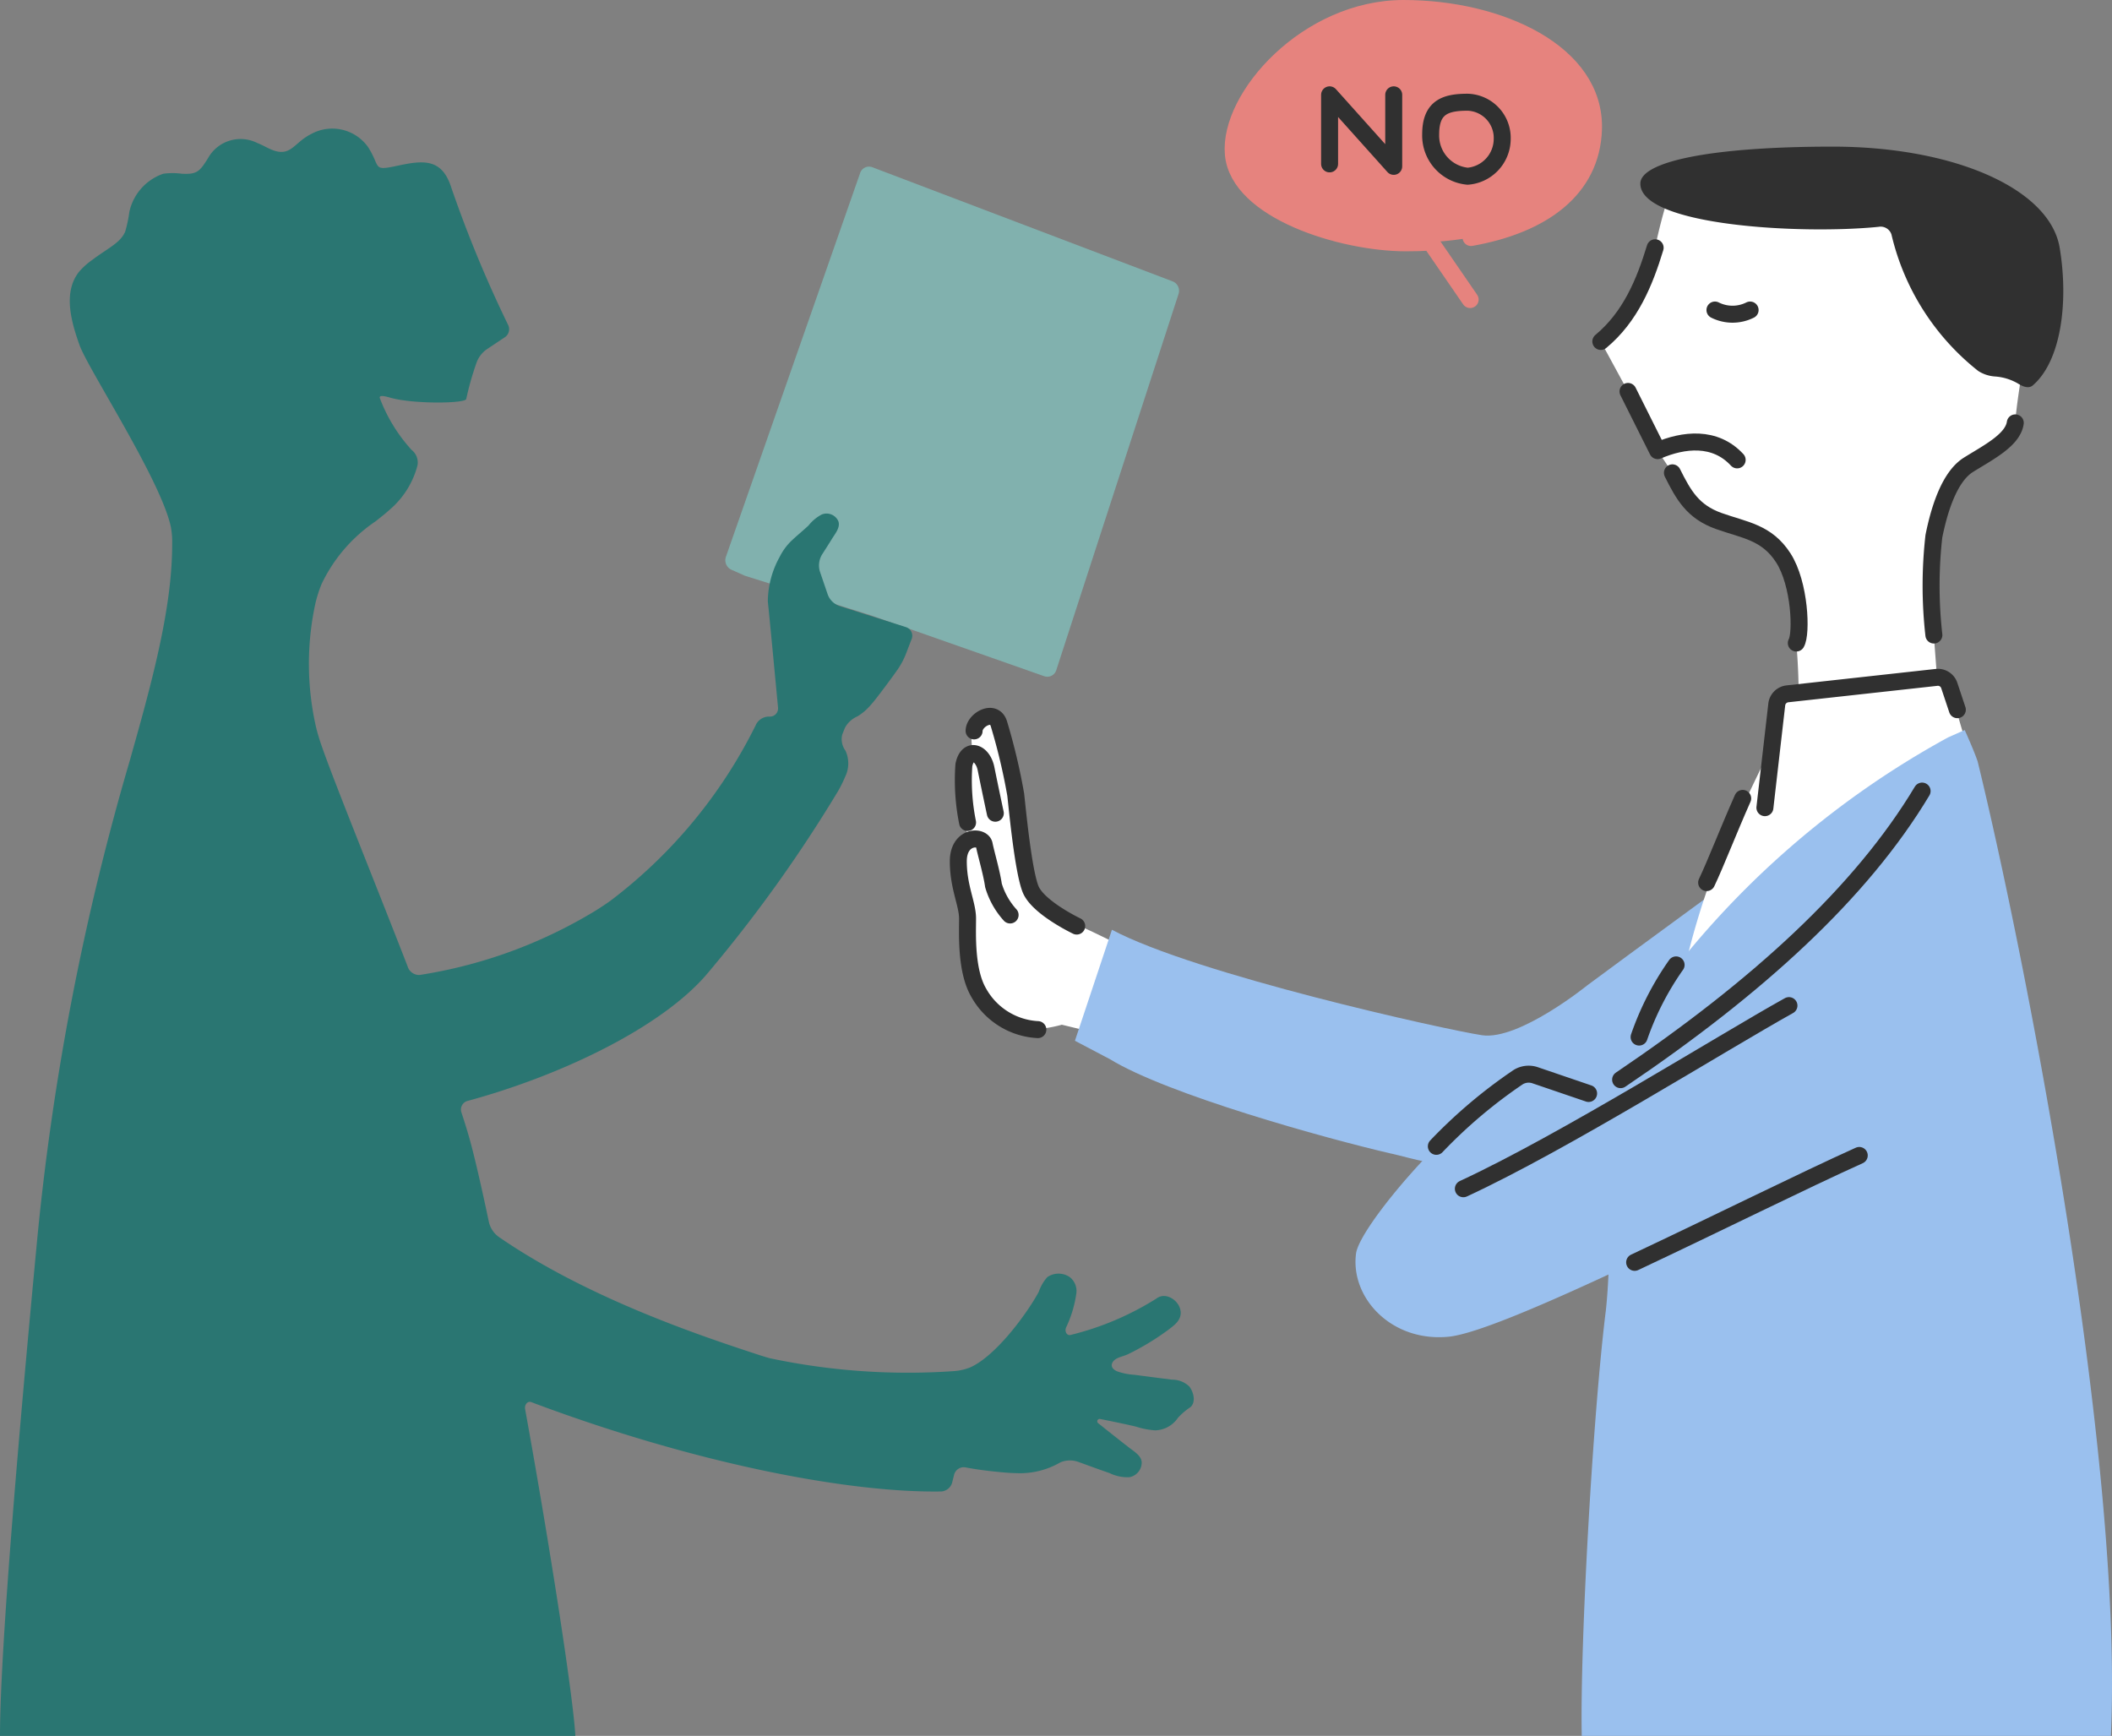 <svg id="グループ_7823" data-name="グループ 7823" xmlns="http://www.w3.org/2000/svg" xmlns:xlink="http://www.w3.org/1999/xlink" width="155.51" height="127.82" viewBox="0 0 155.51 127.82">
  <rect x="0" y="0" width="155.51" height="127.82" fill="#808080" stroke="none"/>
  <defs>
    <clipPath id="clip-path">
      <rect id="長方形_5184" data-name="長方形 5184" width="155.51" height="127.82" transform="translate(0 0)" fill="none"/>
    </clipPath>
  </defs>
  <g id="グループ_7822" data-name="グループ 7822" clip-path="url(#clip-path)">
    <path id="パス_8736" data-name="パス 8736" d="M71.651,55.476s-.363-1.635.182-2.18,1.362-.726,1.634-.09a33.314,33.314,0,0,1,1.272,4.631c.045.681.545,6.9,1.089,7.719a9.68,9.68,0,0,0,3.27,2.452c.908.363,3.451,1.635,3.451,1.635l-1.363,6.538-3-.726a10.167,10.167,0,0,1-2.543.363c-.818-.091-3-1-3.633-2.452a14.573,14.573,0,0,1-.817-5.63c.182-1-.454-2.588-.545-3.451s0-2.27.636-2.27c-.273-2-.545-4.269-.545-5.177s.272-1.271.908-1.362" fill="#fff"/>
    <path id="パス_8737" data-name="パス 8737" d="M102.437,84.945c-4.9-1.135-16.482-4.359-20.7-6.947l-2.588-1.362,2.724-8.173c6.13,3.269,24.519,7.355,27.244,7.764s7.764-3.678,7.764-3.678c3.179-2.361,11.261-8.264,11.261-8.264L122.053,80.9s-13.077,4.359-14.53,4.722-3.444-.3-5.086-.681" fill="#9ac0ee"/>
    <path id="パス_8738" data-name="パス 8738" d="M123.687,72.958a57.269,57.269,0,0,1,3-10.08c.953-2.18,3.814-8.037,3.814-8.037l.545-3.542,12.26-1.5,1.77,5.993-4.495,12.4Z" fill="#fff"/>
    <path id="パス_8739" data-name="パス 8739" d="M122.052,33.182l1.09,1.635c.817,1.634,1.5,2.86,3.4,3.541s3.542.818,4.768,2.725.8,5.487.953,6.266a44.013,44.013,0,0,1,.137,5.721l10.352-1.5-.363-4.814a32.339,32.339,0,0,1,0-7.265c.363-1.816,1.09-4.359,2.543-5.267s3.269-1.816,3.451-3.087c.09-1.5.772-5.449.772-5.449l-7.9-11.17-18.253-.545a39.556,39.556,0,0,0-1.136,4.268,11.306,11.306,0,0,1-4,6.9l2,3.678Z" fill="#fff"/>
    <path id="パス_8740" data-name="パス 8740" d="M64.114,45.305l12.772,4.487a.691.691,0,0,0,.887-.439L86.78,21.641a.744.744,0,0,0-.444-.925l-22.1-8.4a.69.69,0,0,0-.9.418L53.45,41a.769.769,0,0,0,.414.956l.987.439" fill="#81b1ae"/>
    <path id="パス_8741" data-name="パス 8741" d="M121.871,18.243c-.772,2.543-1.816,5.086-4,6.9" fill="none" stroke="#303030" stroke-linecap="round" stroke-linejoin="round" stroke-width="1.25"/>
    <path id="パス_8742" data-name="パス 8742" d="M120.781,13.521c0-1.635,5.267-2.724,14.167-2.724s15.983,3.087,16.709,7.446c.67,4.019.1,8.346-1.98,10.136-.316.271-.767.069-1.119-.155a3.887,3.887,0,0,0-1.64-.5,2.607,2.607,0,0,1-1.261-.41,18.044,18.044,0,0,1-6.385-10.044.836.836,0,0,0-.937-.569c-5.674.576-17.554-.065-17.554-3.181" fill="#303030"/>
    <path id="パス_8743" data-name="パス 8743" d="M148.388,31.139c-.182,1.271-2,2.18-3.451,3.088s-2.179,3.451-2.543,5.266a32.407,32.407,0,0,0,0,7.266" fill="none" stroke="#303030" stroke-linecap="round" stroke-linejoin="round" stroke-width="1.25"/>
    <path id="パス_8744" data-name="パス 8744" d="M119.873,28.823l2.18,4.359c1.907-.817,4.222-1.09,5.857.681" fill="none" stroke="#303030" stroke-linecap="round" stroke-linejoin="round" stroke-width="1.25"/>
    <path id="パス_8745" data-name="パス 8745" d="M123.142,34.817c.817,1.635,1.5,2.861,3.4,3.542s3.542.817,4.768,2.724,1.362,5.585.954,6.266" fill="none" stroke="#303030" stroke-linecap="round" stroke-linejoin="round" stroke-width="1.25"/>
    <path id="パス_8746" data-name="パス 8746" d="M126.275,22.829a2.879,2.879,0,0,0,2.588,0" fill="none" stroke="#303030" stroke-linecap="round" stroke-linejoin="round" stroke-width="1.25"/>
    <path id="パス_8747" data-name="パス 8747" d="M129.953,59.472l.873-7.6a.89.89,0,0,1,.785-.782L142.6,49.878a.88.88,0,0,1,.929.6l.593,1.779" fill="none" stroke="#303030" stroke-linecap="round" stroke-linejoin="round" stroke-width="1.25"/>
    <path id="パス_8748" data-name="パス 8748" d="M125.662,64.989c.681-1.43,1.567-3.746,2.656-6.2" fill="none" stroke="#303030" stroke-linecap="round" stroke-linejoin="round" stroke-width="1.25"/>
    <path id="パス_8749" data-name="パス 8749" d="M116.467,127.82c-.136-6.675.817-23.668,1.771-31.3.409-3.678.272-9.808.409-11.988s1.634-9.126,2.724-10.625A65.778,65.778,0,0,1,143.438,54.3l1.226-.545s.681,1.5.954,2.316c3.4,13.894,10.761,51.184,9.808,71.753" fill="#9ac0ee"/>
    <path id="パス_8750" data-name="パス 8750" d="M119.328,79.5c10.08-6.811,17.708-13.758,22.2-21.25" fill="none" stroke="#303030" stroke-linecap="round" stroke-linejoin="round" stroke-width="1.25"/>
    <path id="パス_8751" data-name="パス 8751" d="M107.749,87.533c7.068-3.272,18.162-10.193,23.369-13.146a.651.651,0,0,1,.907.3l4.574,9.75a.673.673,0,0,1-.289.91c-8.412,3.839-25.527,12.682-29.651,13.082-4.223.408-7.243-2.887-6.811-6.13.262-1.964,6.813-9.713,11.918-12.975a1.493,1.493,0,0,1,1.285-.146l7.185,2.45" fill="#9ac0ee"/>
    <path id="パス_8752" data-name="パス 8752" d="M105.761,84.409a36.783,36.783,0,0,1,6.025-5.095,1.473,1.473,0,0,1,1.266-.133l3.919,1.336" fill="none" stroke="#303030" stroke-linecap="round" stroke-linejoin="round" stroke-width="1.25"/>
    <path id="パス_8753" data-name="パス 8753" d="M136.9,85.081c-4.072,1.833-10.546,5.052-16.539,7.871" fill="none" stroke="#303030" stroke-linecap="round" stroke-linejoin="round" stroke-width="1.25"/>
    <path id="パス_8754" data-name="パス 8754" d="M107.749,87.533c7.356-3.4,19.071-10.761,23.975-13.486" fill="none" stroke="#303030" stroke-linecap="round" stroke-linejoin="round" stroke-width="1.25"/>
    <path id="パス_8755" data-name="パス 8755" d="M79.28,68.19s-2.861-1.362-3.4-2.724-.954-5.722-1.09-6.948a44.314,44.314,0,0,0-1.226-5.176c-.32-1.2-1.839-.34-1.839.477" fill="none" stroke="#303030" stroke-linecap="round" stroke-linejoin="round" stroke-width="1.25"/>
    <path id="パス_8756" data-name="パス 8756" d="M71.243,60.562a15.72,15.72,0,0,1-.272-4.223c.272-1.362,1.388-.959,1.634.273.273,1.362.681,3.269.681,3.269" fill="none" stroke="#303030" stroke-linecap="round" stroke-linejoin="round" stroke-width="1.25"/>
    <path id="パス_8757" data-name="パス 8757" d="M74.376,67.373a5.615,5.615,0,0,1-1.226-2.18c-.136-.953-.545-2.315-.681-3s-1.907-.681-1.907,1.226.681,3.133.681,4.222-.136,3.815.817,5.449a5.3,5.3,0,0,0,4.359,2.725" fill="none" stroke="#303030" stroke-linecap="round" stroke-linejoin="round" stroke-width="1.25"/>
    <path id="パス_8758" data-name="パス 8758" d="M42.364,127.82c-.148-2.811-1.85-13.851-3.7-24.065-.055-.3.17-.618.456-.51,11.991,4.509,23.314,6.688,30.179,6.578a.892.892,0,0,0,.822-.705l.133-.533a.735.735,0,0,1,.86-.531c.487.094,1.24.216,2.287.32.479.048.959.093,1.441.1a5.917,5.917,0,0,0,3.246-.8,1.841,1.841,0,0,1,1.358-.011c.6.217,1.463.537,2.237.8a3.017,3.017,0,0,0,1.471.31,1.1,1.1,0,0,0,.91-1.036c.023-.49-.473-.8-.862-1.094-.693-.533-1.726-1.355-2.353-1.857a.175.175,0,0,1,.154-.3c.695.138,1.778.358,2.631.559a5.922,5.922,0,0,0,1.42.278,2.079,2.079,0,0,0,1.669-.91,4.794,4.794,0,0,1,.923-.792c.405-.339.277-1.071-.077-1.531a1.83,1.83,0,0,0-1.288-.5c-.77-.1-1.79-.229-2.744-.357a4.663,4.663,0,0,1-1.28-.255c-.34-.151-.44-.357-.385-.547.136-.468.762-.511,1.2-.722a18.9,18.9,0,0,0,2.942-1.782c.385-.293.819-.6.907-1.075.17-.914-1.009-1.834-1.784-1.226A21.4,21.4,0,0,1,78.823,98.3c-.292.065-.446-.291-.321-.562a8.54,8.54,0,0,0,.745-2.463,1.305,1.305,0,0,0-.476-1.235,1.468,1.468,0,0,0-1.657,0,3.21,3.21,0,0,0-.632,1.093c-.832,1.535-3.131,4.714-5.062,5.563a4.069,4.069,0,0,1-1.237.269,48.878,48.878,0,0,1-13.494-.952c-.493-.132-.975-.3-1.459-.458-3.758-1.245-12.018-4.007-18.471-8.453a1.862,1.862,0,0,1-.767-1.147c-.49-2.324-.933-4.275-1.292-5.636q-.183-.69-.394-1.372c-.1-.326-.211-.671-.33-1.034a.657.657,0,0,1,.441-.845c6.566-1.778,13.655-5.1,17.211-8.87.328-.349.633-.719.938-1.088A103.722,103.722,0,0,0,61.6,58.431a8.8,8.8,0,0,0,.621-1.215,2.238,2.238,0,0,0,.036-1.934,1.44,1.44,0,0,1-.243-1.19l.2-.5a1.888,1.888,0,0,1,.92-.842,3.9,3.9,0,0,0,.943-.8c.306-.334.575-.7.849-1.06.495-.652.882-1.186,1.145-1.558a5.647,5.647,0,0,0,.656-1.241l.4-1.039a.666.666,0,0,0-.421-.875l-4.869-1.547a1.4,1.4,0,0,1-.9-.885l-.565-1.655a1.553,1.553,0,0,1,.205-1.333c.2-.311.448-.7.678-1.073.254-.412.63-.844.476-1.3a.948.948,0,0,0-1.223-.5,3.053,3.053,0,0,0-.971.806c-.473.445-.952.824-1.332,1.2a4.334,4.334,0,0,0-.8,1.123,6.892,6.892,0,0,0-.869,3.271c.11,1,.581,5.994.753,7.833a.6.6,0,0,1-.644.647,1.077,1.077,0,0,0-1.01.655,36.483,36.483,0,0,1-10.7,12.917c-.359.254-.727.5-1.1.729A35.315,35.315,0,0,1,30.9,71.791a.881.881,0,0,1-.886-.632c-2.594-6.667-5.42-13.6-6.353-16.3-.15-.436-.285-.877-.393-1.325a20.988,20.988,0,0,1-.047-9.094,9.588,9.588,0,0,1,.461-1.444,11.571,11.571,0,0,1,3.973-4.609c.364-.287.728-.575,1.072-.886a6.412,6.412,0,0,0,2.015-3.236,1.181,1.181,0,0,0-.441-1.141,11.928,11.928,0,0,1-2.331-3.8c-.1-.291.484-.121.78-.037,1.7.482,5.582.429,5.582.084a21.391,21.391,0,0,1,.732-2.594A2.049,2.049,0,0,1,35.87,25.7l1.273-.848a.71.71,0,0,0,.274-.918,90.556,90.556,0,0,1-4.18-10.1c-.6-1.907-1.713-2.041-3.261-1.771-.432.075-.859.181-1.291.256-1.16.2-.743-.171-1.578-1.482a3.233,3.233,0,0,0-4.222-.954c-1.192.6-1.446,1.609-2.677,1.215-.435-.14-.821-.4-1.249-.561a2.74,2.74,0,0,0-3.566.981c-.69,1.149-.895,1.329-2.006,1.275a5.134,5.134,0,0,0-1.362,0,3.831,3.831,0,0,0-2.5,2.809,9.626,9.626,0,0,1-.311,1.467c-.374.834-1.247,1.182-2.423,2.072A5.2,5.2,0,0,0,5.831,20c-1.208,1.508-.591,3.684.026,5.412.639,1.788,5.986,9.92,6.727,13.4a6.043,6.043,0,0,1,.094,1.268c0,4.176-1.157,8.932-2.683,14.363-.323,1.152-.079.279-.4,1.431a189.929,189.929,0,0,0-6.8,34.81c-.045.454-.087.908-.13,1.363C1.539,103.952,0,121.276,0,127.82" fill="#2a7672"/>
    <path id="パス_8759" data-name="パス 8759" d="M103.526,17.88c-4.722,0-12.351-2.361-12.713-6.539S96.261.626,103.344.626s14.167,3.269,13.986,8.9-5.994,8.355-13.8,8.355" fill="#e6837e"/>
    <path id="パス_8760" data-name="パス 8760" d="M108.249,22.057l-2.909-4.229q-.886.053-1.813.052c-4.723,0-12.351-2.362-12.714-6.539S96.262.625,103.345.625s14.167,3.269,13.985,8.9c-.142,4.4-3.726,7.028-9.016,7.964" fill="none" stroke="#e6837e" stroke-linecap="round" stroke-linejoin="round" stroke-width="1.25"/>
    <path id="パス_8761" data-name="パス 8761" d="M97.9,12.068V6.982l4.722,5.268V6.982" fill="none" stroke="#303030" stroke-linecap="round" stroke-linejoin="round" stroke-width="1.25"/>
    <path id="パス_8762" data-name="パス 8762" d="M105.343,9.888c0-2,1.09-2.361,2.724-2.361a2.629,2.629,0,0,1,2.543,2.724,2.761,2.761,0,0,1-2.543,2.725A3.006,3.006,0,0,1,105.343,9.888Z" fill="none" stroke="#303030" stroke-linecap="round" stroke-linejoin="round" stroke-width="1.25"/>
    <path id="パス_8763" data-name="パス 8763" d="M120.69,76.363a21.277,21.277,0,0,1,2.724-5.313" fill="none" stroke="#303030" stroke-linecap="round" stroke-linejoin="round" stroke-width="1.25"/>
  </g>
</svg>
